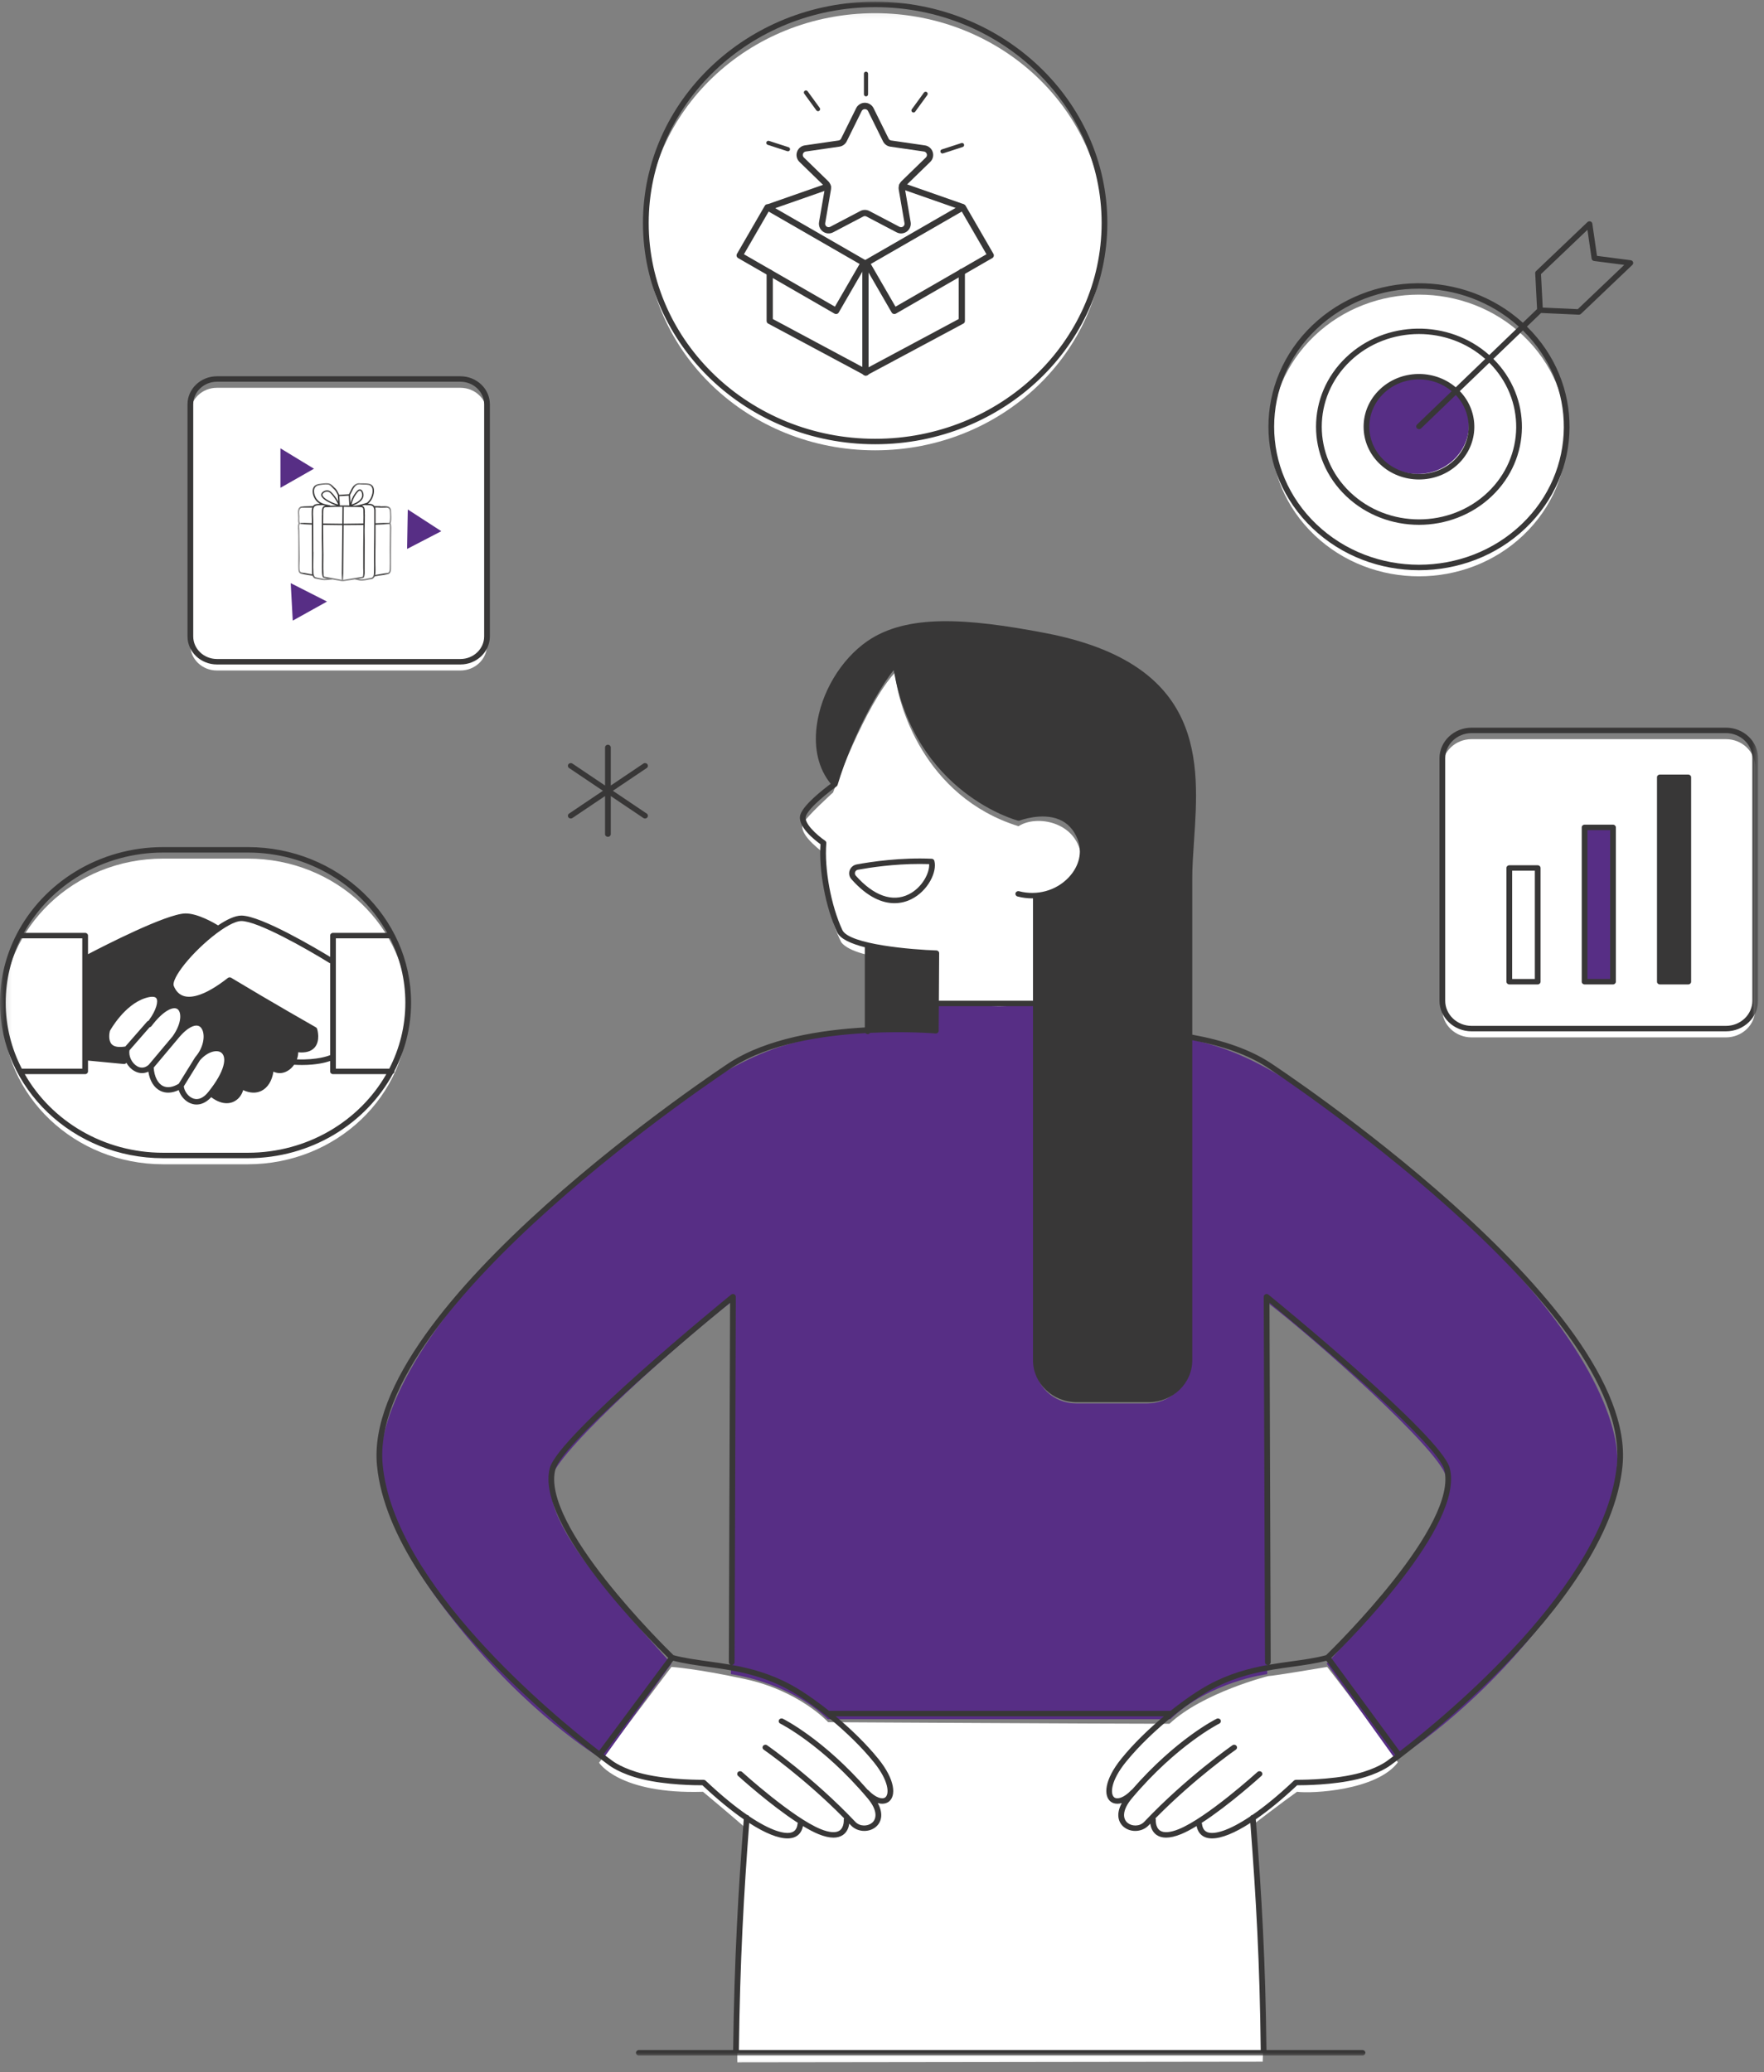 <?xml version="1.0" encoding="UTF-8"?> <svg xmlns="http://www.w3.org/2000/svg" width="223" height="262" viewBox="0 0 223 262" fill="none"><rect x="0" y="0" width="223" height="262" fill="#808080" stroke="none"/><mask id="mask0_636_2193" style="mask-type:luminance" maskUnits="userSpaceOnUse" x="0" y="1" width="223" height="261"><path d="M0.25 1.117H222.268V261.212H0.25V1.117Z" fill="white"></path></mask><g mask="url(#mask0_636_2193)"><path d="M192.59 67.654C185.295 74.607 173.466 74.607 166.168 67.654C158.873 60.701 158.873 49.425 166.168 42.469C173.466 35.515 185.295 35.515 192.59 42.469C199.886 49.425 199.886 60.701 192.59 67.654ZM110.63 1.668C94.618 1.668 81.637 14.04 81.637 29.304C81.637 44.565 94.618 56.937 110.63 56.937C126.639 56.937 139.62 44.565 139.62 29.304C139.62 14.04 126.639 1.668 110.63 1.668ZM221.887 127.635V96.988C221.887 95.039 220.231 93.458 218.185 93.458H186.034C183.988 93.458 182.329 95.039 182.329 96.988V127.635C182.329 129.584 183.988 131.165 186.034 131.165H218.185C220.231 131.165 221.887 129.584 221.887 127.635ZM61.562 81.577V52.232C61.562 50.466 60.057 49.032 58.203 49.032H27.42C25.563 49.032 24.061 50.466 24.061 52.232V81.577C24.061 83.343 25.563 84.777 27.42 84.777H58.203C60.057 84.777 61.562 83.343 61.562 81.577ZM20.629 147.208H31.325C42.523 147.208 51.598 138.557 51.598 127.883C51.598 117.212 42.523 108.561 31.325 108.561H20.629C9.43 108.561 0.355 117.212 0.355 127.883C0.355 138.557 9.43 147.208 20.629 147.208ZM94.42 231.263C94.42 231.263 93.377 243.992 93.291 248.042C93.205 252.092 93.205 260.771 93.205 260.771L159.629 260.686C159.629 260.686 160.062 249.364 159.11 241.43C158.156 233.492 158.328 230.767 158.328 230.767C158.328 230.767 162.317 227.708 163.964 226.55C165.873 226.798 174.025 226.387 176.713 222.832C174.111 218.864 167.781 210.763 167.781 210.763C167.781 210.763 160.93 211.921 160.322 211.921C160.322 211.921 152.084 213.987 147.835 217.953C140.379 217.953 104.695 217.749 104.695 217.749C104.695 217.749 101.082 213.788 94.159 212.292C87.972 210.956 84.881 210.763 84.881 210.763L75.731 222.873C75.731 222.873 78.247 226.88 88.869 226.55C91.947 229.112 94.42 231.263 94.42 231.263ZM130.694 127.968H118.266L118.209 121.631C118.209 121.631 108.263 121.576 106.357 119.153C105.142 116.727 103.87 112.374 103.988 107.746C102.022 106.203 101.154 104.99 101.5 104.164C101.847 103.336 105.317 100.196 105.317 100.196C105.317 100.196 109.42 89.01 113.148 85.041C113.409 88.928 116.79 100.746 128.759 104.467C131.012 102.979 136 103.889 136.648 108.062C137.299 112.235 133.267 114.179 131.058 114.26C131.058 117.237 130.694 127.968 130.694 127.968Z" fill="white"></path></g><path d="M204.451 184.654C204.337 190.75 201.683 197.401 193.026 207.601C184.372 217.801 176.41 222.457 176.41 222.457L167.727 210.346C167.727 210.346 173.235 204.333 176.813 199.842C180.391 195.35 183.912 190.086 182.756 186.538C181.604 182.99 166.429 169.437 160.023 164.531C160.197 168.025 160.023 189.974 160.023 189.974L160.197 211.676C160.197 211.676 152.927 212.592 147.951 217.374C145.943 217.374 131.032 217.374 126.848 217.374C126.848 217.374 126.439 217.374 125.749 217.374C121.565 217.374 106.654 217.374 104.649 217.374C99.673 212.592 92.403 211.676 92.403 211.676L92.574 189.974C92.574 189.974 92.403 168.025 92.574 164.531C86.171 169.437 70.996 182.99 69.841 186.538C68.688 190.086 72.206 195.35 75.784 199.842C79.362 204.333 84.873 210.346 84.873 210.346L76.187 222.457C76.187 222.457 68.225 217.801 59.571 207.601C50.917 197.401 48.263 190.75 48.145 184.654C48.031 178.556 53.8 166.028 70.533 151.614C87.266 137.203 94.19 133.101 102.038 131.436C109.885 129.775 118.076 130.606 118.076 130.606L118.193 127.058L126.298 127.219L130.851 127.129V172.472C130.851 175.219 133.171 177.448 136.034 177.448H145.04C147.902 177.448 150.222 175.219 150.222 172.472V131.368C150.333 131.393 150.448 131.414 150.559 131.436C158.407 133.101 165.331 137.203 182.064 151.614C198.797 166.028 204.566 178.556 204.451 184.654ZM203.588 124.176H200.067V104.552H203.588V124.176ZM179.21 47.457C175.623 47.457 172.718 50.248 172.718 53.692C172.718 57.136 175.623 59.93 179.21 59.93C182.796 59.93 185.702 57.136 185.702 53.692C185.702 50.248 182.796 47.457 179.21 47.457ZM39.694 59.264L35.453 56.686V61.677L39.694 59.264ZM51.552 64.418L51.463 69.409L55.79 67.163L51.552 64.418ZM36.752 73.733L37.009 78.471L41.339 76.061L36.752 73.733Z" fill="#572E85"></path><mask id="mask1_636_2193" style="mask-type:luminance" maskUnits="userSpaceOnUse" x="0" y="0" width="223" height="261"><path d="M0 0H222.268V260.095H0V0Z" fill="white"></path></mask><g mask="url(#mask1_636_2193)"><path d="M160.552 134.354C158.024 132.721 154.803 131.568 150.723 130.821V111.161C150.717 109.684 150.826 108.07 150.941 106.364C151.62 96.366 152.462 83.92 132.095 80.031C122.249 78.153 114.667 77.608 109.655 81.061C106.291 83.383 103.773 87.6 103.242 91.808C102.876 94.709 103.489 97.222 105.019 99.103C104.113 99.773 101.646 101.689 101.194 102.962C100.672 104.418 103.019 106.238 103.724 106.743C103.5 110.092 104.371 114.731 105.824 117.869C106.22 118.719 107.609 119.33 109.329 119.769V129.908C103.838 130.216 96.996 131.276 92.228 134.354C91.76 134.656 45.693 165.004 47.658 185.302C49.395 203.232 76.694 222.982 76.969 223.178C77.084 223.268 78.433 224.293 81.175 224.958C84.264 225.708 87.998 225.732 88.795 225.727C90.674 227.493 92.437 228.937 94.024 230.033C93.325 239.172 92.829 247.679 92.683 259.206H80.766C80.565 259.206 80.402 259.359 80.402 259.55C80.402 259.74 80.565 259.896 80.766 259.896H93.036C93.038 259.896 93.038 259.896 93.041 259.896H172.243C172.443 259.896 172.604 259.74 172.604 259.55C172.604 259.359 172.443 259.206 172.243 259.206H160.102C159.97 247.821 159.506 239.851 158.755 230.033C160.342 228.937 162.105 227.493 163.981 225.727C164.787 225.727 168.512 225.708 171.604 224.958C174.346 224.296 175.695 223.268 175.81 223.178C176.085 222.982 203.381 203.232 205.118 185.302C207.084 165.004 161.019 134.656 160.552 134.354ZM106.486 117.588C105.048 114.483 104.197 109.866 104.46 106.604C104.469 106.484 104.412 106.366 104.308 106.298C103.208 105.546 101.575 104.036 101.878 103.183C102.262 102.103 104.804 100.114 105.75 99.435C105.761 99.427 105.767 99.416 105.778 99.408C105.798 99.389 105.816 99.372 105.83 99.35C105.841 99.334 105.853 99.315 105.861 99.293C105.867 99.28 105.879 99.269 105.881 99.255C107.896 92.58 111.403 86.652 112.982 84.725C115.678 100.299 128.556 103.728 128.688 103.761C128.762 103.78 128.842 103.777 128.917 103.747C128.943 103.736 131.688 102.695 133.9 103.616C134.96 104.058 135.742 104.889 136.218 106.088C136.866 107.713 136.439 109.534 135.08 110.959C133.502 112.616 131.103 113.279 128.822 112.685C128.63 112.638 128.433 112.744 128.378 112.927C128.327 113.11 128.441 113.301 128.633 113.35C129.249 113.51 129.874 113.589 130.49 113.589C130.524 113.589 130.559 113.584 130.59 113.584V126.531C130.587 126.531 130.585 126.528 130.582 126.528H118.69L118.727 120.518C118.73 120.33 118.573 120.177 118.378 120.172C115.36 120.077 107.337 119.425 106.486 117.588ZM88.935 225.034C88.892 225.034 84.668 225.094 81.353 224.29C78.723 223.652 77.43 222.647 77.419 222.638C77.416 222.636 77.413 222.636 77.41 222.633C77.407 222.63 77.407 222.627 77.405 222.627C77.373 222.606 76.972 222.314 76.307 221.807L85.101 209.98C86.442 210.326 87.875 210.531 89.388 210.738C92.486 211.166 96.001 211.648 99.623 213.614C102.572 215.214 107.372 218.975 110.458 222.796C112.36 225.151 112.458 226.82 111.919 227.253C111.572 227.531 110.75 227.367 109.77 226.351C109.744 226.324 109.71 226.304 109.678 226.288C104.128 219.915 99.182 217.421 98.97 217.315C98.79 217.228 98.572 217.293 98.48 217.462C98.388 217.634 98.46 217.841 98.638 217.928C98.689 217.953 103.993 220.619 109.672 227.362C110.991 228.927 110.824 230 110.231 230.483C109.69 230.922 108.715 230.971 108.125 230.347C102.787 224.71 97.03 220.709 96.973 220.668C96.812 220.553 96.583 220.589 96.469 220.744C96.351 220.899 96.385 221.115 96.549 221.226C96.603 221.262 101.692 224.805 106.712 229.905C106.684 229.96 106.664 230.017 106.667 230.082C106.669 230.093 106.735 231.044 106.131 231.456C105.661 231.778 104.838 231.712 103.752 231.273C100.196 229.829 93.872 224.099 93.809 224.042C93.663 223.911 93.437 223.914 93.296 224.053C93.159 224.192 93.165 224.41 93.308 224.541C93.517 224.729 97.42 228.261 100.867 230.483C100.844 230.521 100.83 230.562 100.824 230.606C100.758 231.183 100.52 231.532 100.093 231.677C99.234 231.966 97.431 231.48 94.721 229.66C94.669 229.564 94.572 229.493 94.454 229.477C92.961 228.452 91.213 227.04 89.196 225.135C89.127 225.07 89.021 225.037 88.935 225.034ZM92.356 210.487C91.371 210.316 90.411 210.182 89.491 210.057C87.944 209.841 86.48 209.642 85.141 209.28C83.989 208.16 68.33 192.757 70.212 185.771C71.029 182.743 84.674 170.951 92.293 164.71L92.139 210.171C92.139 210.313 92.228 210.436 92.356 210.487ZM159.377 259.206H93.408C93.551 247.875 94.033 239.461 94.715 230.494C96.683 231.764 98.343 232.445 99.549 232.445C99.838 232.445 100.102 232.407 100.337 232.328C100.787 232.176 101.337 231.794 101.509 230.884C102.202 231.303 102.873 231.663 103.469 231.906C104.191 232.2 104.824 232.347 105.366 232.347C105.833 232.347 106.231 232.235 106.558 232.015C107.114 231.63 107.3 231.02 107.363 230.576C107.437 230.655 107.515 230.731 107.589 230.81C108.019 231.265 108.641 231.5 109.263 231.5C109.779 231.5 110.294 231.339 110.701 231.009C111.392 230.445 111.738 229.395 110.965 227.975C111.165 228.033 111.352 228.062 111.524 228.062C111.879 228.062 112.174 227.951 112.386 227.782C113.266 227.076 113.217 225.083 111.031 222.377C109.506 220.491 107.572 218.621 105.641 217.004H147.138C145.204 218.621 143.27 220.491 141.748 222.377C139.562 225.083 139.513 227.076 140.393 227.782C140.605 227.951 140.897 228.062 141.253 228.062C141.425 228.062 141.614 228.033 141.814 227.975C141.041 229.393 141.384 230.445 142.078 231.009C142.485 231.339 143.001 231.5 143.516 231.5C144.138 231.5 144.757 231.265 145.19 230.81C145.264 230.731 145.339 230.655 145.416 230.578C145.476 231.023 145.665 231.63 146.221 232.015C146.545 232.235 146.943 232.347 147.413 232.347C147.952 232.347 148.585 232.2 149.31 231.906C149.906 231.663 150.574 231.303 151.27 230.884C151.442 231.794 151.992 232.176 152.442 232.328C152.677 232.407 152.941 232.445 153.23 232.445C154.434 232.445 156.096 231.764 158.064 230.494C158.795 240.107 159.248 248.004 159.377 259.206ZM171.426 224.29C168.108 225.094 163.878 225.032 163.841 225.034C163.738 225.042 163.652 225.07 163.58 225.135C161.566 227.04 159.815 228.452 158.325 229.477C158.205 229.493 158.11 229.564 158.059 229.66C155.345 231.48 153.543 231.966 152.683 231.677C152.259 231.532 152.018 231.183 151.952 230.606C151.947 230.562 151.932 230.521 151.912 230.483C155.356 228.261 159.262 224.729 159.468 224.541C159.615 224.41 159.62 224.189 159.483 224.053C159.342 223.914 159.113 223.911 158.97 224.042C158.907 224.099 152.58 229.829 149.024 231.273C147.941 231.712 147.118 231.778 146.648 231.456C146.044 231.044 146.11 230.093 146.11 230.082C146.115 230.017 146.095 229.96 146.067 229.905C151.087 224.805 156.176 221.262 156.23 221.226C156.394 221.115 156.428 220.899 156.311 220.744C156.193 220.589 155.967 220.556 155.806 220.668C155.749 220.709 149.992 224.71 144.651 230.347C144.061 230.971 143.087 230.922 142.548 230.483C141.952 230 141.789 228.927 143.104 227.362C148.777 220.627 154.09 217.953 154.141 217.928C154.319 217.841 154.388 217.631 154.296 217.462C154.205 217.293 153.984 217.228 153.809 217.315C153.594 217.421 148.651 219.915 143.101 226.285C143.069 226.304 143.035 226.321 143.009 226.351C142.026 227.37 141.207 227.534 140.857 227.253C140.321 226.82 140.419 225.151 142.321 222.796C143.992 220.728 146.167 218.678 148.276 216.977C148.339 216.953 148.388 216.909 148.425 216.854C150.159 215.47 151.841 214.328 153.156 213.614C156.778 211.648 160.291 211.166 163.391 210.738C164.904 210.531 166.334 210.326 167.675 209.98L176.386 221.872C175.776 222.336 175.403 222.606 175.375 222.627C175.372 222.627 175.372 222.633 175.369 222.633C175.366 222.636 175.363 222.636 175.36 222.638C175.349 222.649 174.056 223.652 171.426 224.29ZM160.486 164.71C168.105 170.951 181.75 182.743 182.567 185.771C184.447 192.754 168.79 208.16 167.638 209.28C166.297 209.642 164.835 209.844 163.288 210.057C162.365 210.182 161.408 210.316 160.42 210.487C160.549 210.436 160.637 210.313 160.637 210.171L160.486 164.71ZM204.399 185.239C202.932 200.38 182.779 216.944 176.951 221.439L168.297 209.626C170.317 207.655 185.215 192.83 183.266 185.602C182.163 181.502 161.245 164.421 160.357 163.696C160.248 163.606 160.096 163.587 159.97 163.644C159.841 163.701 159.758 163.824 159.758 163.957L159.915 210.174C159.915 210.359 160.067 210.509 160.259 210.517C157.907 210.94 155.388 211.608 152.798 213.014C151.457 213.742 149.746 214.906 147.981 216.315H104.798C103.033 214.906 101.32 213.742 99.981 213.014C97.388 211.608 94.872 210.94 92.517 210.517C92.709 210.509 92.864 210.356 92.864 210.174L93.018 163.957C93.018 163.824 92.938 163.701 92.809 163.644C92.68 163.589 92.531 163.608 92.422 163.696C91.531 164.421 70.613 181.502 69.51 185.602C67.565 192.83 82.454 207.65 84.479 209.623L75.743 221.374C69.805 216.786 49.839 200.307 48.38 185.239C46.452 165.334 92.17 135.223 92.632 134.926C97.231 131.955 103.987 130.927 109.412 130.622C109.48 130.699 109.578 130.753 109.693 130.753C109.819 130.753 109.928 130.688 109.991 130.592C114.65 130.369 118.194 130.663 118.272 130.671C118.363 130.679 118.472 130.649 118.547 130.584C118.621 130.519 118.664 130.426 118.664 130.331L118.684 127.218H130.582C130.585 127.218 130.587 127.218 130.59 127.218V172.003C130.59 174.923 133.083 177.297 136.146 177.297H145.17C148.233 177.297 150.723 174.923 150.723 172.003V131.527C154.64 132.255 157.729 133.364 160.148 134.926C160.609 135.223 206.324 165.334 204.399 185.239ZM117.785 108.58C113.865 108.405 110.168 108.953 108.314 109.294C107.896 109.37 107.561 109.645 107.42 110.032C107.274 110.425 107.354 110.847 107.635 111.164C109.733 113.532 111.618 114.197 113.077 114.197C113.959 114.197 114.684 113.955 115.203 113.696C117.312 112.652 118.501 110.226 118.117 108.836C118.077 108.689 117.942 108.585 117.785 108.58ZM114.87 113.082C112.816 114.102 110.443 113.262 108.188 110.719C108.076 110.591 108.042 110.419 108.102 110.261C108.128 110.188 108.217 110.013 108.452 109.97C110.036 109.681 112.988 109.237 116.257 109.237C116.653 109.237 117.054 109.242 117.458 109.256C117.541 110.327 116.601 112.227 114.87 113.082ZM179.386 72.096C184.263 72.096 189.14 70.328 192.851 66.787C200.215 59.768 200.272 48.386 193.029 41.294L194.82 39.571L199.585 39.789C199.59 39.789 199.596 39.789 199.602 39.789C199.699 39.789 199.791 39.751 199.86 39.688L206.362 33.49C206.459 33.397 206.491 33.261 206.448 33.136C206.405 33.01 206.29 32.923 206.152 32.904L201.886 32.351L201.298 28.278C201.281 28.148 201.187 28.039 201.058 27.998C200.929 27.957 200.783 27.987 200.685 28.079L194.183 34.278C194.112 34.346 194.074 34.441 194.077 34.539L194.312 39.078L192.513 40.808C185.063 34.046 173.234 34.144 165.919 41.116C158.494 48.195 158.494 59.711 165.919 66.787C169.632 70.328 174.509 72.096 179.386 72.096ZM200.682 29.058L201.207 32.702C201.23 32.858 201.356 32.977 201.516 32.999L205.333 33.493L199.459 39.091L195.029 38.889L194.808 34.657L200.682 29.058ZM166.431 41.604C170.002 38.2 174.693 36.496 179.386 36.496C183.931 36.496 188.475 38.102 192.003 41.299L188.269 44.894C183.169 40.348 175.148 40.435 170.177 45.175C165.099 50.013 165.099 57.89 170.177 62.731C172.715 65.149 176.051 66.359 179.386 66.359C182.719 66.359 186.054 65.149 188.593 62.731C193.605 57.956 193.662 50.231 188.785 45.377L192.519 41.784C199.479 48.606 199.421 59.55 192.341 66.299C185.197 73.108 173.575 73.11 166.431 66.299C159.288 59.49 159.288 48.413 166.431 41.604ZM179.143 54.164C179.211 54.23 179.303 54.265 179.395 54.265C179.489 54.265 179.584 54.23 179.653 54.161L184.037 49.945C186.263 52.292 186.197 55.922 183.825 58.185C181.378 60.518 177.395 60.518 174.945 58.185C173.761 57.053 173.108 55.552 173.108 53.952C173.108 52.354 173.761 50.85 174.945 49.719C176.171 48.552 177.779 47.969 179.386 47.969C180.865 47.969 182.34 48.47 183.521 49.46L179.14 53.676C178.999 53.813 178.999 54.031 179.143 54.164ZM184.031 48.969C181.286 46.641 177.068 46.723 174.435 49.233C173.111 50.493 172.383 52.169 172.383 53.952C172.383 55.734 173.111 57.41 174.435 58.672C175.799 59.973 177.592 60.624 179.386 60.624C181.18 60.624 182.974 59.973 184.338 58.672C186.994 56.14 187.057 52.068 184.547 49.454L188.275 45.867C192.868 50.452 192.808 57.738 188.083 62.243C183.286 66.814 175.483 66.814 170.69 62.243C165.893 57.672 165.893 50.234 170.69 45.663C173.085 43.376 176.234 42.234 179.386 42.234C182.398 42.234 185.404 43.291 187.759 45.382L184.031 48.969ZM110.635 56.17C126.819 56.17 139.986 43.621 139.986 28.194C139.986 12.767 126.819 0.215 110.635 0.215C94.448 0.215 81.281 12.767 81.281 28.194C81.281 43.621 94.448 56.17 110.635 56.17ZM110.635 0.904C126.421 0.904 139.264 13.146 139.264 28.194C139.264 43.24 126.421 55.481 110.635 55.481C94.85 55.481 82.007 43.24 82.007 28.194C82.007 13.146 94.85 0.904 110.635 0.904ZM194.393 109.403H190.802C190.602 109.403 190.441 109.555 190.441 109.746V124.124C190.441 124.315 190.602 124.468 190.802 124.468H194.393C194.593 124.468 194.754 124.315 194.754 124.124V109.746C194.754 109.555 194.593 109.403 194.393 109.403ZM194.032 123.778H191.163V110.092H194.032V123.778ZM203.909 104.268H200.318C200.118 104.268 199.957 104.423 199.957 104.614V124.124C199.957 124.315 200.118 124.468 200.318 124.468H203.909C204.109 124.468 204.273 124.315 204.273 124.124V104.614C204.273 104.423 204.109 104.268 203.909 104.268ZM203.548 123.778H200.679V104.957H203.548V123.778ZM213.425 97.936H209.835C209.634 97.936 209.473 98.088 209.473 98.279V124.124C209.473 124.315 209.634 124.468 209.835 124.468H213.425C213.626 124.468 213.789 124.315 213.789 124.124V98.279C213.789 98.088 213.626 97.936 213.425 97.936ZM218.19 92.005H186.04C183.796 92.005 181.974 93.744 181.974 95.878V126.526C181.974 128.662 183.796 130.399 186.04 130.399H218.19C220.431 130.399 222.253 128.662 222.253 126.526V95.878C222.253 93.744 220.431 92.005 218.19 92.005ZM221.531 126.526C221.531 128.281 220.033 129.709 218.19 129.709H186.04C184.197 129.709 182.699 128.281 182.699 126.526V95.878C182.699 94.123 184.197 92.694 186.04 92.694H218.19C220.033 92.694 221.531 94.123 221.531 95.878V126.526ZM71.86 103.344C71.932 103.439 72.043 103.491 72.155 103.491C72.23 103.491 72.301 103.469 72.364 103.428L76.488 100.653V105.464C76.488 105.655 76.651 105.808 76.852 105.808C77.049 105.808 77.213 105.655 77.213 105.464V100.653L81.336 103.428C81.399 103.469 81.474 103.491 81.545 103.491C81.657 103.491 81.769 103.439 81.84 103.344C81.955 103.188 81.918 102.973 81.754 102.864L77.479 99.986L81.754 97.11C81.918 97.001 81.955 96.786 81.84 96.627C81.726 96.472 81.499 96.437 81.336 96.546L77.213 99.32V94.51C77.213 94.319 77.049 94.163 76.852 94.163C76.651 94.163 76.488 94.319 76.488 94.51V99.32L72.364 96.546C72.201 96.437 71.975 96.472 71.86 96.627C71.745 96.786 71.783 97.001 71.946 97.11L76.221 99.986L71.946 102.864C71.783 102.973 71.745 103.188 71.86 103.344ZM27.425 84.013H58.209C60.261 84.013 61.928 82.421 61.928 80.467V51.122C61.928 49.168 60.261 47.576 58.209 47.576H27.425C25.374 47.576 23.703 49.168 23.703 51.122V80.467C23.703 82.421 25.374 84.013 27.425 84.013ZM24.428 51.122C24.428 49.55 25.772 48.266 27.425 48.266H58.209C59.859 48.266 61.206 49.55 61.206 51.122V80.467C61.206 82.04 59.859 83.323 58.209 83.323H27.425C25.772 83.323 24.428 82.04 24.428 80.467V51.122ZM49.867 135.466C49.867 135.452 49.859 135.438 49.859 135.425C51.206 132.814 51.968 129.878 51.968 126.774C51.968 115.928 42.71 107.105 31.331 107.105H20.634C12.502 107.105 5.456 111.613 2.095 118.144C2.092 118.152 2.086 118.16 2.083 118.169C0.751 120.769 0 123.688 0 126.774C0 137.619 9.255 146.442 20.634 146.442H31.331C39.311 146.442 46.243 142.1 49.676 135.766C49.787 135.708 49.867 135.599 49.867 135.466ZM49.209 135.122H42.458V118.64H49.317C50.55 121.107 51.243 123.865 51.243 126.774C51.243 129.769 50.509 132.601 49.209 135.122ZM20.634 107.795H31.331C38.97 107.795 45.612 111.919 48.951 117.951H42.096C41.896 117.951 41.735 118.103 41.735 118.294V120.99C40.142 120.019 33.016 115.765 30.514 115.765C29.723 115.765 28.672 116.258 27.569 117.005C27.156 116.751 24.967 115.448 23.396 115.497C20.969 115.576 13.164 119.58 11.127 120.646V118.294C11.127 118.103 10.963 117.951 10.765 117.951H3.014C6.353 111.919 12.995 107.795 20.634 107.795ZM18.817 129.009C18.803 129.028 18.789 129.047 18.774 129.063C18.709 129.082 18.645 129.112 18.6 129.167L15.846 132.318C15.024 132.451 14.439 132.364 14.127 132.037C13.665 131.557 13.82 130.609 13.895 130.344C13.912 130.311 15.7 127.046 18.376 126.196C19.081 125.972 19.582 125.975 19.757 126.209C20.044 126.594 19.752 127.741 18.817 129.009ZM16.376 132.789L18.915 129.884C18.998 129.87 19.078 129.829 19.136 129.758C19.221 129.652 19.305 129.546 19.388 129.434C20.777 127.703 21.924 127.251 22.422 127.58C22.947 127.929 23.032 129.322 21.826 131.028L18.794 134.637C18.224 135.133 17.7 135.013 17.359 134.825C16.666 134.438 16.23 133.52 16.376 132.789ZM22.405 131.443C22.405 131.443 22.405 131.44 22.408 131.44C22.408 131.437 22.408 131.437 22.411 131.437C23.78 129.725 24.637 129.638 24.941 129.679C25.311 129.728 25.503 130.028 25.603 130.268C25.921 131.058 25.715 132.467 24.706 133.637C24.703 133.64 24.7 133.642 24.697 133.645V133.648C24.689 133.656 24.689 133.664 24.683 133.672C24.677 133.68 24.669 133.683 24.663 133.691L22.597 137.025C21.846 137.477 21.161 137.586 20.611 137.316C19.944 136.992 19.508 136.125 19.428 134.989L22.405 131.443ZM25.27 134.067C26.253 132.944 27.434 132.686 27.97 133.094C28.703 133.648 28.477 135.406 26.322 138.082C25.735 138.81 25.099 139.099 24.485 138.911C23.795 138.701 23.299 137.96 23.233 137.357L25.27 134.067ZM37.698 133.048C38.606 133.138 39.288 132.958 39.727 132.5C40.558 131.636 40.114 130.153 40.093 130.091C40.068 130.006 40.01 129.935 39.933 129.892C39.876 129.859 34.199 126.632 29.225 123.628C29.093 123.549 28.924 123.56 28.801 123.655C25.844 125.969 24.187 126.185 23.319 125.959C22.689 125.795 22.233 125.348 21.958 124.628C21.855 124.353 22.064 123.623 22.967 122.393C24.889 119.774 28.829 116.454 30.514 116.454C32.554 116.454 38.689 119.921 41.647 121.756C41.675 121.775 41.704 121.78 41.735 121.791V133.413C41.575 133.481 40.142 134.046 37.535 133.945C37.641 133.65 37.701 133.348 37.698 133.048ZM2.648 118.64H10.402V135.122H2.757C1.456 132.601 0.722 129.769 0.722 126.774C0.722 123.865 1.416 121.107 2.648 118.64ZM31.331 145.752H20.634C13.084 145.752 6.505 141.729 3.129 135.812H10.765C10.963 135.812 11.127 135.657 11.127 135.466V134.089C11.144 134.092 11.158 134.103 11.175 134.103L15.651 134.531C15.665 134.531 15.677 134.531 15.688 134.531C15.809 134.531 15.915 134.471 15.981 134.381C16.221 134.812 16.571 135.185 16.995 135.419C17.574 135.744 18.19 135.766 18.754 135.498C18.935 136.668 19.474 137.54 20.282 137.932C20.955 138.26 21.76 138.219 22.591 137.826C22.815 138.559 23.414 139.312 24.265 139.568C24.422 139.617 24.623 139.655 24.855 139.655C25.362 139.655 26.024 139.459 26.698 138.728C27.477 139.312 28.145 139.489 28.655 139.489C28.993 139.489 29.262 139.413 29.454 139.333C30.076 139.08 30.552 138.508 30.738 137.832C31.566 138.219 32.365 138.257 33.036 137.932C33.844 137.537 34.386 136.668 34.566 135.498C35.13 135.766 35.747 135.744 36.325 135.419C36.666 135.231 36.956 134.948 37.182 134.624C37.532 134.645 37.867 134.656 38.179 134.656C40.005 134.656 41.188 134.34 41.735 134.152V135.466C41.735 135.657 41.896 135.812 42.096 135.812H48.836C45.461 141.729 38.881 145.752 31.331 145.752Z" fill="#383737"></path></g><mask id="mask2_636_2193" style="mask-type:luminance" maskUnits="userSpaceOnUse" x="37" y="61" width="13" height="13"><path d="M37.648 61.059H49.508V73.497H37.648V61.059Z" fill="white"></path></mask><g mask="url(#mask2_636_2193)"><path d="M49.379 66.165C49.379 66.123 49.425 66.033 49.436 65.982C49.51 65.649 49.469 65.103 49.449 64.752C49.434 64.5 49.458 64.316 49.24 64.135C48.993 63.929 48.484 64.035 48.17 64.022C48.127 64.019 48.075 64.002 48.032 64C47.803 63.993 47.574 64.001 47.345 63.991C47.286 63.937 47.238 63.874 47.171 63.828C46.975 63.694 46.733 63.7 46.505 63.702C46.716 63.528 46.889 63.319 47.018 63.076C47.289 62.564 47.484 61.624 46.905 61.249C46.621 61.066 45.903 61.099 45.556 61.096C45.539 61.096 45.511 61.102 45.501 61.087H45.292C44.61 61.203 44.398 61.958 44.117 62.487L42.881 62.569C42.745 62.315 42.645 62.032 42.453 61.812C42.382 61.731 42.297 61.675 42.224 61.603C42.005 61.389 41.864 61.168 41.535 61.108C41.478 61.099 41.42 61.1 41.363 61.086H41.145C40.871 61.099 40.56 61.139 40.286 61.187C39.082 61.399 39.486 62.992 40.206 63.533L40.449 63.702C40.192 63.71 39.866 63.705 39.663 63.886C39.635 63.911 39.605 63.961 39.583 63.976C39.534 64.013 39.296 63.998 39.221 64.001C38.904 64.011 38.583 64.013 38.267 64.031C38.12 64.04 38.021 64.03 37.894 64.126C37.708 64.266 37.666 64.459 37.653 64.678C37.65 64.76 37.657 64.843 37.653 64.926C37.67 64.937 37.663 64.964 37.663 64.981C37.666 65.153 37.681 65.327 37.684 65.498C37.687 65.666 37.661 65.838 37.687 66.003C37.693 66.043 37.734 66.155 37.733 66.174C37.732 66.198 37.698 66.246 37.688 66.278C37.67 66.344 37.684 66.409 37.653 66.468V66.945C37.684 66.94 37.673 66.961 37.674 66.98C37.718 68.095 37.69 69.225 37.703 70.343C37.709 70.859 37.678 71.395 37.704 71.904C37.718 72.18 37.736 72.425 38.032 72.541L39.522 72.806C39.567 72.939 39.663 73.063 39.783 73.137C40.091 73.197 40.398 73.273 40.707 73.327C41.153 73.403 41.597 73.295 42.045 73.271L43.224 73.491H43.413L44.85 73.264C45.07 73.294 45.28 73.374 45.499 73.408C45.891 73.469 46.344 73.338 46.733 73.265C46.831 73.247 47.014 73.238 47.092 73.197C47.217 73.13 47.303 72.982 47.388 72.876C47.929 72.77 48.497 72.718 49.034 72.602C49.509 72.501 49.431 71.924 49.44 71.546C49.454 70.931 49.431 70.312 49.44 69.696C49.453 68.911 49.448 68.123 49.46 67.338C49.464 67.033 49.503 66.541 49.418 66.257C49.408 66.226 49.38 66.196 49.38 66.165H49.379ZM39.424 66.15L37.959 66.099C37.936 66.105 37.943 66.243 37.942 66.269L39.424 66.329L39.449 72.617L38.081 72.373C37.899 72.293 37.88 72.091 37.872 71.915C37.851 71.446 37.901 70.965 37.893 70.492C37.877 69.487 37.87 68.474 37.852 67.469C37.849 67.272 37.859 67.077 37.843 66.881C37.826 66.695 37.809 66.525 37.855 66.336C37.866 66.29 37.919 66.233 37.923 66.184C37.926 66.135 37.884 66.077 37.871 66.027C37.823 65.837 37.858 65.507 37.853 65.298C37.846 64.954 37.691 64.245 38.196 64.199C38.578 64.165 39.002 64.196 39.39 64.18C39.421 64.179 39.452 64.164 39.484 64.17C39.47 64.207 39.455 64.245 39.445 64.285C39.417 64.399 39.409 64.525 39.404 64.641C39.385 65.145 39.439 65.646 39.424 66.15H39.424ZM45.216 61.283C45.391 61.234 45.593 61.27 45.774 61.276C46.047 61.282 46.59 61.254 46.813 61.4C47.311 61.726 47.074 62.617 46.835 63.042C46.76 63.176 46.5 63.537 46.356 63.579C45.908 63.708 45.378 63.898 44.908 63.931C44.795 63.939 44.679 63.93 44.565 63.924C45.391 63.658 45.916 63.187 45.953 62.667C45.974 62.375 45.832 61.933 45.556 61.875C45.266 61.815 45 62.205 44.807 62.49C44.581 62.823 44.416 63.201 44.315 63.614C44.296 63.272 44.266 62.928 44.26 62.586C44.499 62.181 44.709 61.425 45.216 61.284V61.283ZM45.938 66.187L43.442 66.22L43.461 64.08C43.873 64.097 44.288 64.092 44.7 64.1C45.003 64.106 45.348 64.1 45.645 64.12C45.974 64.141 45.928 64.444 45.937 64.693C45.956 65.123 45.95 65.555 45.937 65.985C45.936 66.052 45.94 66.12 45.937 66.187H45.938ZM44.444 63.788C44.538 63.341 44.705 62.936 44.945 62.584C45.085 62.376 45.316 62.035 45.495 62.035C45.504 62.035 45.513 62.036 45.522 62.038C45.67 62.068 45.807 62.386 45.788 62.655C45.756 63.112 45.233 63.549 44.444 63.788ZM44.088 62.668C44.103 63.085 44.136 63.504 44.158 63.921C44.144 63.927 44.128 63.911 44.123 63.911H42.976L42.964 63.88C42.964 63.88 42.963 63.877 42.963 63.875L42.895 62.737L44.088 62.667V62.668ZM41.968 63.515C40.926 63.027 40.743 62.71 40.772 62.529C40.803 62.342 41.09 62.16 41.351 62.16H41.354C41.669 62.161 41.892 62.448 42.2 62.845C42.422 63.132 42.608 63.45 42.752 63.792C42.48 63.725 42.218 63.632 41.968 63.515ZM39.971 63.002C39.669 62.538 39.483 61.587 40.18 61.389C40.456 61.311 41.113 61.243 41.397 61.267C41.76 61.296 41.881 61.518 42.114 61.744C42.306 61.93 42.385 61.985 42.519 62.234C42.563 62.317 42.699 62.565 42.719 62.642C42.726 62.67 42.714 62.744 42.716 62.783C42.728 62.995 42.745 63.208 42.761 63.42C42.638 63.18 42.495 62.954 42.331 62.744C42.006 62.327 41.749 61.996 41.354 61.995H41.352C41.04 61.995 40.657 62.211 40.609 62.502C40.523 63.022 41.559 63.507 41.899 63.666C42.109 63.764 42.328 63.846 42.553 63.911C42.509 63.911 42.466 63.911 42.422 63.911C42.266 63.915 42.103 63.927 41.947 63.932C41.907 63.933 41.775 63.939 41.748 63.932C41.736 63.929 41.749 63.9 41.73 63.898C41.017 63.737 40.399 63.66 39.972 63.001L39.971 63.002ZM40.96 73.193C40.616 73.114 40.226 73.079 39.889 72.981C39.711 72.93 39.638 72.635 39.623 72.472C39.619 72.43 39.626 72.385 39.623 72.342C39.58 71.521 39.628 70.663 39.623 69.835C39.623 69.807 39.612 69.783 39.612 69.756C39.605 68.614 39.606 65.897 39.603 65.766C39.593 65.365 39.511 64.541 39.66 64.193C39.844 63.765 40.441 63.917 40.81 63.862L41.174 63.941L41.008 63.979C40.609 64.117 40.704 64.748 40.697 65.081C40.697 65.104 40.686 65.126 40.686 65.149C40.679 65.496 40.672 67.483 40.676 68.045C40.681 68.653 40.703 69.266 40.706 69.875C40.713 70.702 40.679 71.549 40.706 72.373C40.712 72.541 40.722 72.86 40.817 72.997C40.843 73.034 40.88 73.057 40.923 73.071C41.055 73.112 41.227 73.114 41.363 73.153L40.96 73.193ZM43.198 73.303L40.972 72.903C40.896 72.793 40.903 72.641 40.896 72.512C40.85 71.737 40.892 70.944 40.887 70.164C40.878 69.005 40.846 67.842 40.856 66.683C40.857 66.578 40.855 66.474 40.856 66.369L43.273 66.399L43.198 73.304V73.303ZM43.273 66.22L40.846 66.189C40.853 66.174 40.856 66.162 40.856 66.146C40.866 65.771 40.856 65.395 40.865 65.02C40.87 64.831 40.852 64.425 40.932 64.271C41.026 64.089 41.19 64.139 41.359 64.131C41.666 64.116 41.975 64.098 42.282 64.09C42.619 64.082 42.957 64.092 43.293 64.081L43.273 66.22ZM43.382 73.313L43.442 66.398L45.938 66.379C45.936 66.539 45.94 66.701 45.938 66.862C45.916 68.498 45.912 70.138 45.917 71.776C45.919 72.079 45.952 72.417 45.907 72.72C45.902 72.749 45.864 72.919 45.841 72.925L43.382 73.313L43.382 73.313ZM47.311 66.187C47.31 66.338 47.304 67.434 47.301 67.926C47.296 68.876 47.276 69.831 47.281 70.78C47.284 71.278 47.301 71.776 47.281 72.272C47.269 72.552 47.296 72.825 47.046 73.014C46.973 73.07 46.829 73.069 46.731 73.087C46.499 73.13 46.263 73.185 46.029 73.22C45.784 73.256 45.573 73.268 45.332 73.193L45.928 73.078C45.947 73.059 45.971 73.039 45.987 73.018C46.139 72.823 46.097 72.271 46.097 72.025C46.093 70.795 46.102 69.564 46.108 68.333C46.11 67.731 46.073 67.077 46.107 66.483C46.109 66.443 46.133 65.442 46.127 65.069C46.127 65.046 46.117 65.024 46.117 65.001C46.111 64.669 46.197 64.119 45.816 63.969L45.73 63.941C45.825 63.936 45.933 63.873 46.023 63.862C46.124 63.849 46.23 63.869 46.331 63.872C46.746 63.882 47.181 63.814 47.286 64.328C47.297 64.382 47.302 64.438 47.311 64.492C47.311 64.492 47.311 66.175 47.311 66.186V66.187ZM49.279 67.289C49.278 68.028 49.263 68.769 49.26 69.507C49.256 70.243 49.286 70.982 49.26 71.716C49.253 71.915 49.287 72.355 49.042 72.423L47.43 72.696C47.438 72.599 47.455 72.5 47.46 72.403C47.483 71.929 47.455 71.454 47.449 70.981C47.442 70.248 47.465 69.513 47.47 68.782C47.476 67.967 47.476 67.153 47.479 66.339L49.229 66.27C49.256 66.335 49.275 66.412 49.28 66.483C49.299 66.749 49.281 67.023 49.28 67.289H49.279ZM49.28 65.836C49.269 65.927 49.247 66.016 49.208 66.098L47.479 66.159V64.423L47.43 64.17C47.537 64.172 47.646 64.167 47.754 64.17C47.864 64.172 47.98 64.188 48.091 64.19C48.353 64.195 48.638 64.172 48.897 64.19C49.103 64.205 49.248 64.335 49.269 64.545C49.306 64.919 49.324 65.466 49.28 65.837V65.836Z" fill="#383737"></path></g><path d="M113.913 29.514C113.712 29.514 113.52 29.468 113.341 29.373L109.536 27.376C109.401 27.306 109.264 27.306 109.127 27.376L105.323 29.373C105.117 29.481 104.897 29.526 104.664 29.51C104.431 29.493 104.22 29.416 104.031 29.279C103.841 29.142 103.703 28.966 103.616 28.749C103.527 28.534 103.503 28.311 103.542 28.081L104.269 23.854C104.294 23.701 104.252 23.572 104.142 23.465L101.065 20.471C100.898 20.308 100.787 20.114 100.73 19.887C100.674 19.661 100.683 19.436 100.754 19.215C100.826 18.994 100.952 18.807 101.13 18.657C101.309 18.506 101.514 18.414 101.745 18.381L105.999 17.764C106.151 17.741 106.261 17.661 106.33 17.524L108.232 13.678C108.334 13.469 108.486 13.303 108.685 13.18C108.883 13.056 109.098 12.994 109.332 12.994C109.566 12.994 109.781 13.056 109.98 13.18C110.179 13.303 110.331 13.469 110.433 13.678L112.335 17.524C112.404 17.661 112.514 17.743 112.666 17.764L116.918 18.381C117.15 18.414 117.354 18.506 117.533 18.657C117.712 18.807 117.837 18.992 117.909 19.215C117.982 19.436 117.991 19.661 117.935 19.887C117.878 20.114 117.766 20.308 117.599 20.471L114.521 23.465C114.411 23.572 114.369 23.701 114.395 23.854L115.121 28.081C115.136 28.168 115.142 28.257 115.138 28.346C115.133 28.435 115.12 28.524 115.096 28.609C115.073 28.695 115.04 28.778 114.999 28.856C114.957 28.936 114.908 29.01 114.85 29.078C114.793 29.145 114.729 29.207 114.658 29.261C114.587 29.315 114.51 29.362 114.431 29.4C114.349 29.437 114.265 29.466 114.178 29.486C114.091 29.505 114.002 29.514 113.913 29.514ZM109.332 26.539C109.535 26.539 109.724 26.586 109.903 26.679L113.707 28.676C113.781 28.715 113.86 28.731 113.943 28.725C114.026 28.719 114.103 28.692 114.17 28.642C114.238 28.594 114.286 28.531 114.318 28.453C114.349 28.376 114.358 28.296 114.345 28.215L113.618 23.986C113.584 23.787 113.599 23.591 113.66 23.4C113.724 23.209 113.827 23.042 113.972 22.902L117.049 19.908C117.109 19.849 117.148 19.78 117.169 19.698C117.189 19.617 117.186 19.537 117.16 19.457C117.134 19.378 117.089 19.311 117.025 19.259C116.961 19.204 116.888 19.171 116.805 19.159L112.553 18.542C112.353 18.514 112.171 18.44 112.007 18.321C111.844 18.203 111.718 18.053 111.628 17.872L109.726 14.026C109.575 13.72 109.089 13.72 108.939 14.026L107.037 17.872C106.947 18.053 106.82 18.203 106.656 18.321C106.494 18.44 106.312 18.514 106.112 18.542L101.858 19.159C101.775 19.171 101.703 19.204 101.638 19.259C101.575 19.313 101.53 19.379 101.505 19.457C101.479 19.537 101.476 19.617 101.496 19.698C101.517 19.78 101.556 19.849 101.616 19.908L104.693 22.902C104.837 23.042 104.941 23.209 105.003 23.4C105.066 23.591 105.08 23.787 105.046 23.986L104.32 28.215C104.306 28.296 104.314 28.376 104.345 28.453C104.377 28.531 104.427 28.594 104.494 28.642C104.562 28.692 104.637 28.719 104.721 28.725C104.804 28.731 104.882 28.715 104.958 28.676L108.761 26.679C108.94 26.586 109.13 26.539 109.332 26.539Z" fill="#383737"></path><path d="M109.478 12.184C109.404 12.184 109.342 12.159 109.291 12.108C109.24 12.056 109.214 11.995 109.214 11.922V9.324C109.214 9.25 109.24 9.188 109.291 9.137C109.342 9.086 109.404 9.06 109.478 9.06C109.55 9.06 109.611 9.086 109.663 9.137C109.714 9.188 109.739 9.25 109.739 9.324V11.922C109.739 11.995 109.714 12.056 109.663 12.108C109.611 12.159 109.55 12.184 109.478 12.184Z" fill="#383737"></path><path d="M103.412 14.057C103.324 14.057 103.253 14.021 103.2 13.949L101.67 11.847C101.628 11.788 101.611 11.724 101.623 11.651C101.634 11.579 101.67 11.523 101.729 11.48C101.787 11.438 101.852 11.422 101.924 11.433C101.995 11.445 102.052 11.48 102.096 11.539L103.626 13.64C103.689 13.727 103.695 13.818 103.647 13.914C103.599 14.009 103.521 14.057 103.412 14.057Z" fill="#383737"></path><path d="M99.61 19.129C99.582 19.129 99.556 19.125 99.529 19.117L97.054 18.313C96.985 18.291 96.934 18.247 96.9 18.182C96.867 18.119 96.863 18.051 96.885 17.983C96.908 17.914 96.95 17.863 97.015 17.83C97.079 17.797 97.146 17.792 97.215 17.813L99.692 18.617C99.753 18.637 99.8 18.674 99.835 18.73C99.868 18.784 99.88 18.845 99.869 18.908C99.86 18.971 99.83 19.025 99.78 19.066C99.732 19.108 99.675 19.129 99.61 19.129Z" fill="#383737"></path><path d="M119.143 19.405C119.078 19.405 119.023 19.384 118.973 19.341C118.923 19.299 118.895 19.247 118.884 19.182C118.874 19.119 118.886 19.06 118.919 19.004C118.954 18.95 119.002 18.912 119.062 18.893L121.538 18.089C121.608 18.066 121.674 18.072 121.739 18.105C121.803 18.137 121.847 18.188 121.87 18.258C121.892 18.327 121.886 18.393 121.853 18.458C121.82 18.523 121.77 18.565 121.701 18.587L119.224 19.391C119.199 19.4 119.172 19.405 119.143 19.405Z" fill="#383737"></path><path d="M115.485 14.226C115.377 14.226 115.3 14.179 115.251 14.083C115.203 13.988 115.21 13.896 115.273 13.81L116.803 11.707C116.846 11.65 116.903 11.614 116.975 11.603C117.046 11.591 117.112 11.608 117.171 11.65C117.229 11.692 117.264 11.749 117.274 11.822C117.286 11.892 117.27 11.957 117.228 12.016L115.698 14.119C115.645 14.191 115.574 14.227 115.485 14.226Z" fill="#383737"></path><path d="M113.063 39.705C113.028 39.705 112.994 39.7 112.961 39.693C112.855 39.664 112.776 39.602 112.721 39.509L109.205 33.428C109.178 33.383 109.162 33.335 109.156 33.284C109.148 33.231 109.151 33.18 109.165 33.13C109.178 33.079 109.201 33.034 109.234 32.992C109.265 32.951 109.303 32.917 109.348 32.891L121.532 25.871C121.578 25.845 121.626 25.829 121.677 25.821C121.73 25.815 121.781 25.818 121.83 25.832C121.882 25.845 121.927 25.868 121.969 25.899C122.011 25.931 122.044 25.969 122.07 26.014L125.587 32.095C125.613 32.14 125.63 32.188 125.637 32.239C125.643 32.292 125.64 32.343 125.627 32.393C125.613 32.444 125.59 32.489 125.559 32.531C125.527 32.572 125.488 32.606 125.443 32.632L113.26 39.652C113.198 39.688 113.134 39.705 113.063 39.705ZM110.084 33.376L113.207 38.775L124.707 32.147L121.585 26.749L110.084 33.376Z" fill="#383737"></path><path d="M105.69 39.705C105.621 39.705 105.555 39.688 105.493 39.652L93.311 32.632C93.265 32.606 93.228 32.572 93.196 32.531C93.163 32.489 93.141 32.444 93.127 32.393C93.113 32.343 93.11 32.292 93.118 32.239C93.124 32.188 93.141 32.14 93.166 32.095L96.684 26.014C96.709 25.969 96.744 25.931 96.785 25.899C96.827 25.868 96.872 25.845 96.923 25.832C96.974 25.818 97.025 25.815 97.076 25.821C97.128 25.829 97.177 25.845 97.222 25.871L109.405 32.891C109.45 32.917 109.49 32.951 109.521 32.992C109.553 33.034 109.575 33.079 109.589 33.13C109.602 33.18 109.605 33.231 109.599 33.284C109.592 33.335 109.575 33.383 109.55 33.428L106.032 39.509C105.978 39.602 105.898 39.664 105.793 39.693C105.76 39.7 105.727 39.705 105.69 39.705ZM94.046 32.147L105.547 38.775L108.67 33.376L97.17 26.749L94.046 32.147Z" fill="#383737"></path><path d="M121.63 26.556C121.585 26.556 121.542 26.548 121.499 26.533L113.912 23.878C113.863 23.86 113.818 23.834 113.779 23.799C113.74 23.765 113.71 23.724 113.687 23.676C113.665 23.629 113.651 23.579 113.648 23.527C113.645 23.476 113.653 23.424 113.669 23.375C113.687 23.326 113.713 23.281 113.748 23.242C113.784 23.205 113.824 23.173 113.871 23.15C113.919 23.128 113.969 23.116 114.02 23.113C114.073 23.11 114.124 23.117 114.173 23.134L121.761 25.791C121.851 25.823 121.921 25.88 121.97 25.963C122.018 26.046 122.035 26.133 122.018 26.228C122.003 26.323 121.958 26.401 121.885 26.462C121.811 26.524 121.727 26.556 121.63 26.556Z" fill="#383737"></path><path d="M97.265 26.556C97.168 26.556 97.082 26.524 97.01 26.462C96.937 26.401 96.891 26.323 96.875 26.228C96.86 26.133 96.875 26.046 96.925 25.963C96.973 25.88 97.043 25.823 97.134 25.791L104.511 23.208C104.56 23.19 104.612 23.183 104.664 23.187C104.715 23.188 104.765 23.202 104.813 23.224C104.86 23.247 104.901 23.277 104.935 23.316C104.971 23.355 104.997 23.399 105.013 23.448C105.031 23.498 105.039 23.548 105.036 23.601C105.033 23.653 105.019 23.703 104.997 23.75C104.974 23.796 104.944 23.837 104.905 23.872C104.866 23.908 104.822 23.933 104.773 23.95L97.394 26.533C97.352 26.548 97.308 26.556 97.265 26.556Z" fill="#383737"></path><path d="M109.405 47.493C109.332 47.493 109.264 47.475 109.202 47.437C109.074 47.36 109.011 47.248 109.011 47.098V33.361C109.011 33.308 109.02 33.258 109.04 33.21C109.061 33.162 109.089 33.118 109.125 33.082C109.163 33.045 109.205 33.017 109.253 32.996C109.301 32.977 109.353 32.966 109.405 32.966C109.456 32.966 109.508 32.977 109.556 32.996C109.604 33.017 109.646 33.045 109.684 33.082C109.72 33.118 109.748 33.162 109.769 33.21C109.789 33.258 109.8 33.308 109.8 33.361V46.441L121.194 40.339V34.374C121.194 34.323 121.204 34.272 121.224 34.223C121.244 34.175 121.272 34.133 121.31 34.097C121.346 34.059 121.39 34.031 121.438 34.011C121.486 33.992 121.535 33.981 121.588 33.981C121.641 33.981 121.69 33.992 121.739 34.011C121.787 34.031 121.83 34.059 121.867 34.097C121.904 34.133 121.933 34.175 121.952 34.223C121.972 34.272 121.982 34.323 121.982 34.374V40.574C121.982 40.73 121.913 40.846 121.775 40.92L109.59 47.446C109.533 47.478 109.47 47.493 109.405 47.493Z" fill="#383737"></path><path d="M109.49 47.493C109.423 47.493 109.362 47.478 109.303 47.446L97.12 40.92C96.982 40.846 96.912 40.73 96.912 40.574V34.479C96.912 34.428 96.921 34.377 96.943 34.329C96.962 34.281 96.991 34.238 97.027 34.202C97.064 34.165 97.107 34.136 97.155 34.117C97.204 34.097 97.254 34.086 97.307 34.086C97.358 34.086 97.409 34.097 97.457 34.117C97.505 34.136 97.547 34.165 97.585 34.202C97.623 34.238 97.65 34.281 97.671 34.329C97.69 34.377 97.701 34.428 97.701 34.479V40.339L109.676 46.752C109.756 46.794 109.813 46.858 109.851 46.94C109.887 47.023 109.894 47.108 109.872 47.195C109.849 47.282 109.803 47.354 109.732 47.41C109.66 47.466 109.58 47.493 109.49 47.493Z" fill="#383737"></path></svg> 